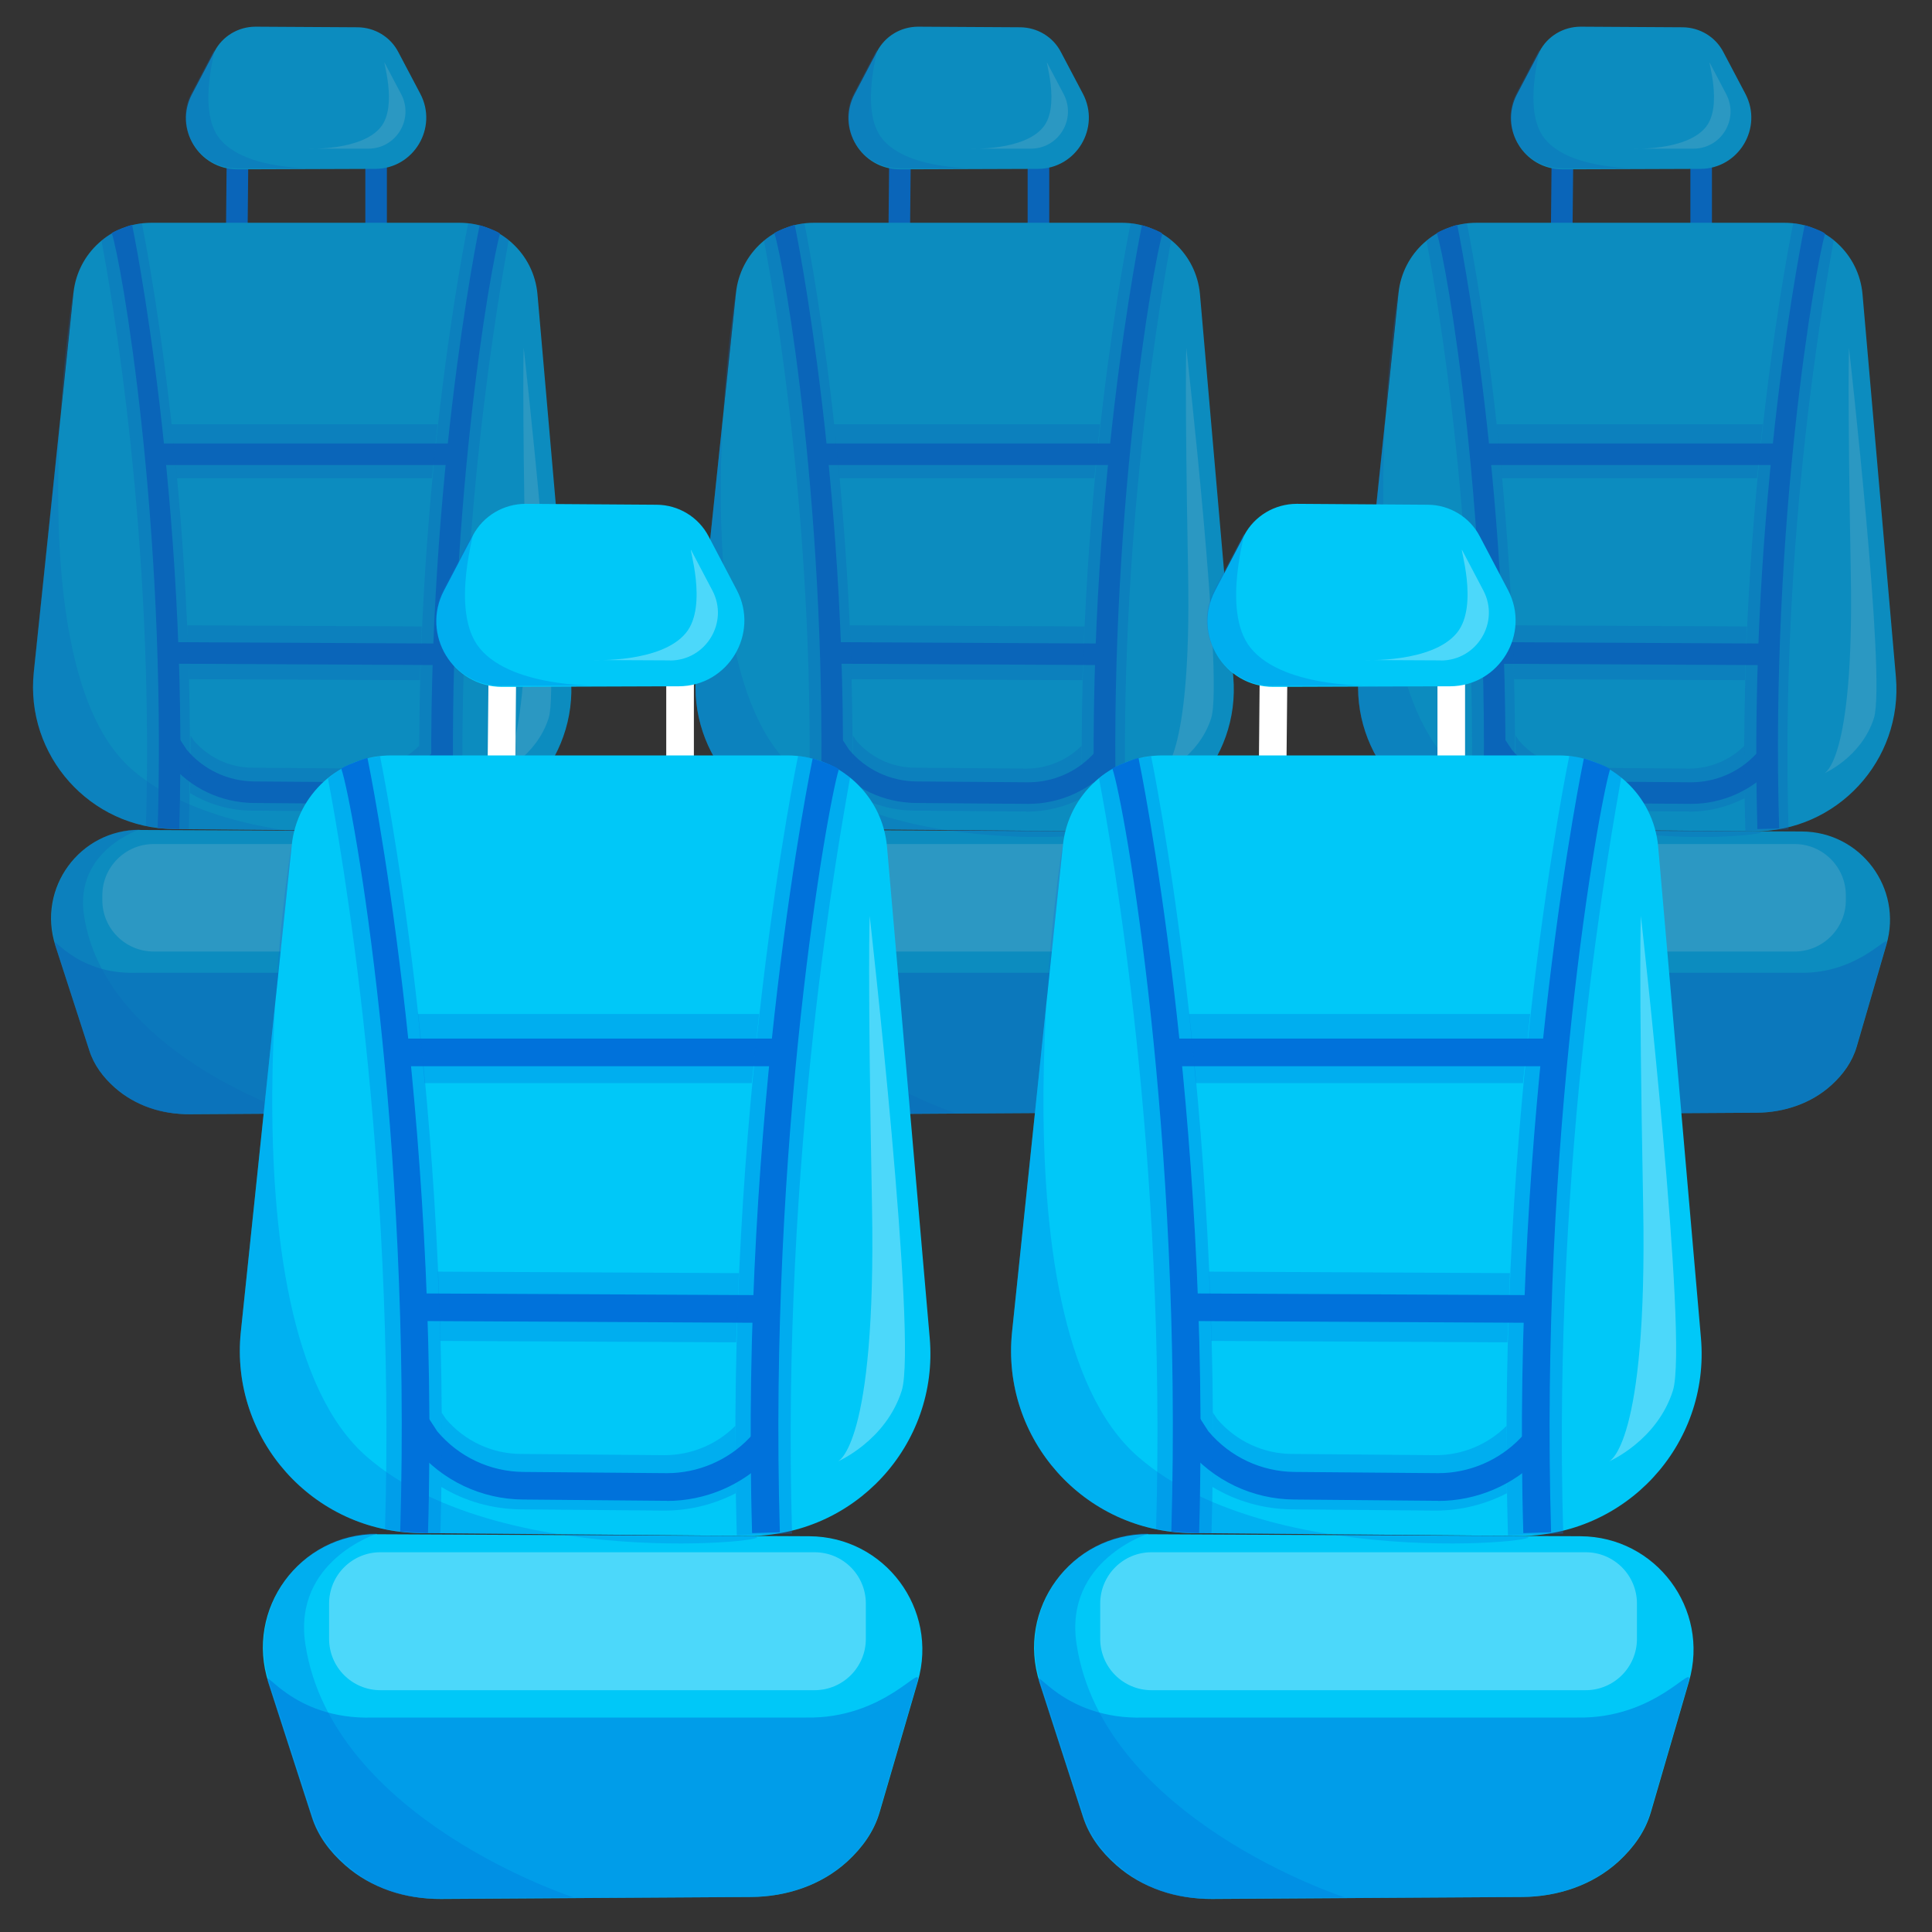 <svg width="32" height="32" viewBox="0 0 32 32" fill="none" xmlns="http://www.w3.org/2000/svg">
<rect x="0" y="0" width="32" height="32" fill="#333333" stroke="none"/>
<g clip-path="url(#clip0_613_2368)">
<g opacity="0.8">
<path d="M3.754 2.705L3.744 3.725L4.102 3.728L4.112 2.708L3.754 2.705Z" fill="#0072DB"/>
<path d="M6.408 2.752H6.051V3.75H6.408V2.752Z" fill="#0072DB"/>
<path d="M3.934 2.805L6.214 2.797C6.851 2.797 7.259 2.117 6.961 1.552L6.596 0.86C6.466 0.61 6.206 0.455 5.926 0.452L4.234 0.442C3.949 0.442 3.686 0.597 3.554 0.85L3.179 1.562C2.881 2.13 3.294 2.807 3.934 2.805V2.805Z" fill="#03A3E2"/>
<path opacity="0.3" d="M3.926 2.79L5.291 2.785C5.291 2.785 4.081 2.842 3.641 2.3C3.241 1.81 3.611 0.712 3.546 0.832L3.171 1.545C2.873 2.112 3.286 2.79 3.926 2.787V2.79Z" fill="#0072DB"/>
<path opacity="0.15" d="M6.097 2.462H5.107C5.107 2.462 5.985 2.5 6.305 2.107C6.595 1.752 6.327 0.955 6.372 1.042L6.645 1.56C6.86 1.972 6.562 2.465 6.097 2.462V2.462Z" fill="white"/>
<path d="M2.318 13.747L7.898 13.772C8.873 13.777 9.571 14.712 9.298 15.647L8.806 17.337C8.733 17.585 8.583 17.795 8.388 17.972C8.053 18.277 7.603 18.427 7.151 18.43L3.141 18.455C2.691 18.457 2.243 18.315 1.906 18.017C1.711 17.845 1.558 17.642 1.481 17.4L0.918 15.662C0.611 14.712 1.321 13.74 2.318 13.745V13.747Z" fill="#03A3E2"/>
<path opacity="0.3" d="M2.326 13.735C2.326 13.735 1.226 14.082 1.393 15.167C1.738 17.425 4.853 18.435 4.853 18.435L3.026 18.447C2.696 18.447 2.371 18.347 2.101 18.157C1.816 17.955 1.591 17.707 1.488 17.395L0.926 15.657C0.618 14.707 1.328 13.735 2.326 13.74V13.735Z" fill="#0072DB"/>
<path opacity="0.16" d="M7.775 13.98H2.545C2.076 13.98 1.695 14.361 1.695 14.83V14.91C1.695 15.379 2.076 15.76 2.545 15.76H7.775C8.245 15.76 8.625 15.379 8.625 14.91V14.83C8.625 14.361 8.245 13.98 7.775 13.98Z" fill="white"/>
<path opacity="0.5" d="M9.295 15.647L8.803 17.337C8.73 17.585 8.58 17.795 8.385 17.972C8.05 18.277 7.6 18.427 7.148 18.43L3.138 18.455C2.688 18.457 2.24 18.315 1.903 18.017C1.708 17.845 1.555 17.642 1.478 17.4L0.915 15.662C0.833 15.41 1.21 16.147 2.268 16.112H7.853C8.878 16.135 9.37 15.387 9.295 15.645V15.647Z" fill="#0072DB"/>
<path d="M2.502 3.69H7.612C8.282 3.69 8.842 4.202 8.902 4.872L9.455 11.212C9.575 12.595 8.477 13.782 7.09 13.77L2.88 13.732C1.492 13.72 0.417 12.515 0.56 11.135L1.217 4.85C1.287 4.19 1.842 3.69 2.505 3.69H2.502Z" fill="#03A3E2"/>
<path opacity="0.26" d="M7.088 13.767L2.878 13.73C1.49 13.717 0.415 12.512 0.558 11.132L1.215 4.847C1.25 4.517 0.188 11.005 2.183 12.742C3.99 14.317 8.028 13.775 7.088 13.767Z" fill="#0072DB"/>
<path d="M2.972 13.732L2.612 13.715C2.762 8.585 2.004 4.315 1.852 3.865C1.844 3.845 2.182 3.715 2.189 3.727C2.199 3.772 3.132 8.28 2.969 13.732H2.972Z" fill="#0072DB"/>
<path d="M7.161 13.732C7.001 8.28 7.934 3.777 7.944 3.732C7.954 3.727 8.289 3.842 8.281 3.875C8.134 4.365 7.371 8.62 7.521 13.722L7.164 13.732H7.161Z" fill="#0072DB"/>
<path d="M6.061 13.315H6.046L4.201 13.3C3.661 13.295 3.153 13.055 2.811 12.637L2.798 12.623L2.676 12.435L2.976 12.24L3.093 12.418C3.371 12.748 3.776 12.938 4.206 12.943L6.051 12.957H6.063C6.461 12.957 6.848 12.793 7.123 12.505L7.221 12.402L7.478 12.65L7.381 12.752C7.038 13.11 6.558 13.315 6.063 13.315H6.061Z" fill="#0072DB"/>
<path d="M2.807 10.636L2.805 10.993L7.325 11.016L7.326 10.659L2.807 10.636Z" fill="#0072DB"/>
<path d="M7.593 7.345H2.58V7.702H7.593V7.345Z" fill="#0072DB"/>
<path opacity="0.32" d="M6.962 13.76C6.8 8.288 7.745 3.743 7.755 3.698C7.755 3.698 7.867 3.708 7.97 3.738C8.192 3.805 8.427 3.963 8.425 3.98C8.297 4.71 7.532 8.835 7.677 13.74L6.962 13.76Z" fill="#0072DB"/>
<path opacity="0.3" d="M3.13 13.732L2.775 13.727L2.417 13.682C2.557 8.89 1.845 4.855 1.68 3.988C1.857 3.833 1.967 3.793 2.18 3.728L2.35 3.698C2.36 3.743 3.29 8.258 3.127 13.73L3.13 13.732Z" fill="#0072DB"/>
<path opacity="0.3" d="M7.154 7.922H2.932L2.842 7.027H7.249L7.154 7.922Z" fill="#0072DB"/>
<path opacity="0.3" d="M6.955 11.267L3.132 11.25L3.1 10.357L6.987 10.375L6.955 11.267Z" fill="#0072DB"/>
<path opacity="0.3" d="M6.031 13.442H6.016L4.173 13.427C3.806 13.425 3.453 13.322 3.148 13.137L3.156 12.18L3.208 12.262C3.451 12.547 3.803 12.712 4.178 12.715L6.021 12.73H6.031C6.371 12.73 6.703 12.592 6.943 12.352L6.948 13.222C6.666 13.367 6.351 13.445 6.031 13.445V13.442Z" fill="#0072DB"/>
<path opacity="0.15" d="M8.674 5.762C8.674 5.762 9.294 11.245 9.087 11.895C8.879 12.545 8.262 12.81 8.262 12.81C8.262 12.81 8.762 12.633 8.704 9.507C8.647 6.382 8.674 5.762 8.674 5.762V5.762Z" fill="white"/>
</g>
<g opacity="0.8">
<path d="M14.727 2.708L14.717 3.728L15.074 3.731L15.084 2.711L14.727 2.708Z" fill="#0072DB"/>
<path d="M17.379 2.752H17.021V3.75H17.379V2.752Z" fill="#0072DB"/>
<path d="M14.908 2.805L17.188 2.797C17.826 2.797 18.233 2.117 17.936 1.552L17.571 0.86C17.441 0.61 17.181 0.455 16.901 0.452L15.208 0.442C14.923 0.442 14.661 0.597 14.528 0.85L14.153 1.562C13.856 2.13 14.268 2.807 14.908 2.805Z" fill="#03A3E2"/>
<path opacity="0.3" d="M14.9 2.79L16.265 2.785C16.265 2.785 15.055 2.842 14.615 2.3C14.215 1.81 14.585 0.712 14.52 0.832L14.145 1.545C13.848 2.112 14.26 2.79 14.9 2.787V2.79Z" fill="#0072DB"/>
<path opacity="0.15" d="M17.07 2.462H16.08C16.08 2.462 16.958 2.5 17.278 2.107C17.568 1.752 17.3 0.955 17.345 1.042L17.618 1.56C17.833 1.972 17.535 2.465 17.07 2.462V2.462Z" fill="white"/>
<path d="M13.289 13.747L18.869 13.772C19.844 13.777 20.541 14.712 20.269 15.647L19.776 17.337C19.704 17.585 19.554 17.795 19.359 17.972C19.024 18.277 18.574 18.427 18.121 18.43L14.111 18.455C13.661 18.457 13.214 18.315 12.876 18.017C12.681 17.845 12.529 17.642 12.451 17.4L11.889 15.662C11.581 14.712 12.291 13.74 13.289 13.745V13.747Z" fill="#03A3E2"/>
<path opacity="0.3" d="M13.297 13.735C13.297 13.735 12.197 14.082 12.364 15.167C12.709 17.425 15.824 18.435 15.824 18.435L13.997 18.447C13.667 18.447 13.342 18.347 13.072 18.157C12.787 17.955 12.562 17.707 12.459 17.395L11.897 15.657C11.589 14.707 12.299 13.735 13.297 13.74V13.735Z" fill="#0072DB"/>
<path opacity="0.16" d="M18.748 13.98H13.518C13.049 13.98 12.668 14.361 12.668 14.83V14.91C12.668 15.379 13.049 15.76 13.518 15.76H18.748C19.217 15.76 19.598 15.379 19.598 14.91V14.83C19.598 14.361 19.217 13.98 18.748 13.98Z" fill="white"/>
<path opacity="0.5" d="M20.266 15.647L19.773 17.337C19.701 17.585 19.551 17.795 19.356 17.972C19.021 18.277 18.571 18.427 18.118 18.43L14.108 18.455C13.658 18.457 13.211 18.315 12.873 18.017C12.678 17.845 12.526 17.642 12.448 17.4L11.886 15.662C11.803 15.41 12.181 16.147 13.238 16.112H18.826C19.851 16.135 20.343 15.387 20.268 15.645L20.266 15.647Z" fill="#0072DB"/>
<path d="M13.475 3.69H18.585C19.255 3.69 19.815 4.202 19.875 4.872L20.427 11.212C20.547 12.595 19.45 13.782 18.062 13.77L13.852 13.732C12.465 13.72 11.39 12.515 11.532 11.135L12.19 4.85C12.26 4.19 12.815 3.69 13.477 3.69H13.475Z" fill="#03A3E2"/>
<path opacity="0.26" d="M18.062 13.767L13.852 13.73C12.465 13.717 11.39 12.512 11.532 11.132L12.19 4.847C12.225 4.517 11.162 11.005 13.157 12.742C14.965 14.317 19.002 13.775 18.062 13.767Z" fill="#0072DB"/>
<path d="M13.946 13.732L13.586 13.715C13.736 8.585 12.979 4.315 12.826 3.865C12.819 3.845 13.156 3.715 13.164 3.727C13.174 3.772 14.106 8.28 13.944 13.732H13.946Z" fill="#0072DB"/>
<path d="M18.132 13.732C17.972 8.28 18.904 3.777 18.914 3.732C18.924 3.727 19.259 3.842 19.252 3.875C19.104 4.365 18.342 8.62 18.492 13.722L18.134 13.732H18.132Z" fill="#0072DB"/>
<path d="M17.032 13.315H17.017L15.171 13.3C14.632 13.295 14.124 13.055 13.781 12.637L13.769 12.623L13.646 12.435L13.947 12.24L14.064 12.418C14.341 12.748 14.746 12.938 15.177 12.943L17.021 12.957H17.034C17.431 12.957 17.819 12.793 18.094 12.505L18.192 12.402L18.449 12.65L18.352 12.752C18.009 13.11 17.529 13.315 17.034 13.315H17.032Z" fill="#0072DB"/>
<path d="M13.779 10.636L13.777 10.993L18.297 11.016L18.299 10.659L13.779 10.636Z" fill="#0072DB"/>
<path d="M18.567 7.345H13.555V7.702H18.567V7.345Z" fill="#0072DB"/>
<path opacity="0.32" d="M17.935 13.76C17.772 8.288 18.717 3.743 18.727 3.698C18.727 3.698 18.84 3.708 18.942 3.738C19.165 3.805 19.4 3.963 19.397 3.98C19.27 4.71 18.505 8.835 18.65 13.74L17.935 13.76Z" fill="#0072DB"/>
<path opacity="0.3" d="M14.104 13.732L13.749 13.727L13.392 13.682C13.532 8.89 12.819 4.855 12.654 3.988C12.832 3.833 12.942 3.793 13.154 3.728L13.324 3.698C13.334 3.743 14.264 8.258 14.102 13.73L14.104 13.732Z" fill="#0072DB"/>
<path opacity="0.3" d="M18.126 7.922H13.904L13.816 7.027H18.221L18.126 7.922Z" fill="#0072DB"/>
<path opacity="0.3" d="M17.927 11.267L14.104 11.25L14.074 10.357L17.962 10.375L17.927 11.267Z" fill="#0072DB"/>
<path opacity="0.3" d="M17.002 13.442H16.987L15.144 13.427C14.777 13.425 14.424 13.322 14.119 13.137L14.127 12.18L14.179 12.262C14.422 12.547 14.774 12.712 15.149 12.715L16.992 12.73H17.002C17.342 12.73 17.674 12.592 17.914 12.352L17.919 13.222C17.637 13.367 17.322 13.445 17.002 13.445V13.442Z" fill="#0072DB"/>
<path opacity="0.15" d="M19.649 5.762C19.649 5.762 20.269 11.245 20.061 11.895C19.854 12.545 19.236 12.81 19.236 12.81C19.236 12.81 19.736 12.633 19.679 9.507C19.621 6.382 19.649 5.762 19.649 5.762V5.762Z" fill="white"/>
</g>
<g opacity="0.8">
<path d="M25.699 2.706L25.689 3.726L26.047 3.729L26.057 2.709L25.699 2.706Z" fill="#0072DB"/>
<path d="M28.355 2.752H27.998V3.75H28.355V2.752Z" fill="#0072DB"/>
<path d="M25.881 2.805L28.161 2.797C28.798 2.797 29.206 2.117 28.908 1.552L28.543 0.86C28.413 0.61 28.153 0.455 27.873 0.452L26.181 0.442C25.896 0.442 25.633 0.597 25.501 0.85L25.126 1.562C24.828 2.13 25.241 2.807 25.881 2.805Z" fill="#03A3E2"/>
<path opacity="0.3" d="M25.873 2.79L27.238 2.785C27.238 2.785 26.028 2.842 25.588 2.3C25.188 1.81 25.558 0.712 25.493 0.832L25.118 1.545C24.82 2.112 25.233 2.79 25.873 2.787V2.79Z" fill="#0072DB"/>
<path opacity="0.15" d="M28.045 2.462H27.055C27.055 2.462 27.932 2.5 28.252 2.107C28.542 1.752 28.275 0.955 28.32 1.042L28.592 1.56C28.807 1.972 28.51 2.465 28.045 2.462V2.462Z" fill="white"/>
<path d="M24.265 13.747L29.845 13.772C30.82 13.777 31.518 14.712 31.245 15.647L30.753 17.337C30.68 17.585 30.53 17.795 30.335 17.972C30 18.277 29.55 18.427 29.098 18.43L25.088 18.455C24.638 18.457 24.19 18.315 23.853 18.017C23.658 17.845 23.505 17.642 23.428 17.4L22.865 15.662C22.558 14.712 23.268 13.74 24.265 13.745V13.747Z" fill="#03A3E2"/>
<path opacity="0.3" d="M24.273 13.735C24.273 13.735 23.173 14.082 23.341 15.167C23.686 17.425 26.801 18.435 26.801 18.435L24.973 18.447C24.643 18.447 24.318 18.347 24.048 18.157C23.763 17.955 23.538 17.707 23.436 17.395L22.873 15.657C22.566 14.707 23.276 13.735 24.273 13.74V13.735Z" fill="#0072DB"/>
<path opacity="0.16" d="M29.723 13.98H24.493C24.023 13.98 23.643 14.361 23.643 14.83V14.91C23.643 15.379 24.023 15.76 24.493 15.76H29.723C30.192 15.76 30.573 15.379 30.573 14.91V14.83C30.573 14.361 30.192 13.98 29.723 13.98Z" fill="white"/>
<path opacity="0.5" d="M31.242 15.647L30.75 17.337C30.677 17.585 30.527 17.795 30.332 17.972C29.997 18.277 29.547 18.427 29.095 18.43L25.085 18.455C24.635 18.457 24.188 18.315 23.85 18.017C23.655 17.845 23.503 17.642 23.425 17.4L22.863 15.662C22.78 15.41 23.157 16.147 24.215 16.112H29.802C30.828 16.135 31.32 15.387 31.245 15.645L31.242 15.647Z" fill="#0072DB"/>
<path d="M24.449 3.69H29.559C30.229 3.69 30.789 4.202 30.849 4.872L31.402 11.212C31.522 12.595 30.424 13.782 29.037 13.77L24.827 13.732C23.439 13.72 22.364 12.515 22.507 11.135L23.164 4.85C23.234 4.19 23.789 3.69 24.452 3.69H24.449Z" fill="#03A3E2"/>
<path opacity="0.26" d="M29.035 13.767L24.825 13.73C23.437 13.717 22.362 12.512 22.505 11.132L23.162 4.847C23.197 4.517 22.135 11.005 24.13 12.742C25.937 14.317 29.975 13.775 29.035 13.767Z" fill="#0072DB"/>
<path d="M24.919 13.732L24.559 13.715C24.709 8.585 23.951 4.315 23.799 3.865C23.791 3.845 24.129 3.715 24.137 3.727C24.146 3.772 25.079 8.28 24.916 13.732H24.919Z" fill="#0072DB"/>
<path d="M29.108 13.732C28.948 8.28 29.881 3.777 29.891 3.732C29.901 3.727 30.236 3.842 30.228 3.875C30.081 4.365 29.318 8.62 29.468 13.722L29.111 13.732H29.108Z" fill="#0072DB"/>
<path d="M28.008 13.315H27.993L26.148 13.3C25.608 13.295 25.101 13.055 24.758 12.637L24.745 12.623L24.623 12.435L24.923 12.24L25.041 12.418C25.318 12.748 25.723 12.938 26.153 12.943L27.998 12.957H28.011C28.408 12.957 28.796 12.793 29.07 12.505L29.168 12.402L29.425 12.65L29.328 12.752C28.985 13.11 28.506 13.315 28.011 13.315H28.008Z" fill="#0072DB"/>
<path d="M24.756 10.636L24.754 10.994L29.274 11.017L29.276 10.659L24.756 10.636Z" fill="#0072DB"/>
<path d="M29.54 7.345H24.527V7.702H29.54V7.345Z" fill="#0072DB"/>
<path opacity="0.32" d="M28.909 13.76C28.747 8.288 29.692 3.743 29.702 3.698C29.702 3.698 29.814 3.708 29.917 3.738C30.139 3.805 30.374 3.963 30.372 3.98C30.244 4.71 29.479 8.835 29.624 13.74L28.909 13.76Z" fill="#0072DB"/>
<path opacity="0.3" d="M25.077 13.732L24.722 13.727L24.364 13.682C24.505 8.89 23.792 4.855 23.627 3.988C23.805 3.833 23.915 3.793 24.127 3.728L24.297 3.698C24.307 3.743 25.237 8.258 25.075 13.73L25.077 13.732Z" fill="#0072DB"/>
<path opacity="0.3" d="M29.102 7.922H24.879L24.789 7.027H29.197L29.102 7.922Z" fill="#0072DB"/>
<path opacity="0.3" d="M28.902 11.267L25.079 11.25L25.047 10.357L28.934 10.375L28.902 11.267Z" fill="#0072DB"/>
<path opacity="0.3" d="M27.978 13.442H27.963L26.121 13.427C25.753 13.425 25.401 13.322 25.096 13.137L25.103 12.18L25.156 12.262C25.398 12.547 25.751 12.712 26.126 12.715L27.968 12.73H27.978C28.318 12.73 28.651 12.592 28.891 12.352L28.896 13.222C28.613 13.367 28.298 13.445 27.978 13.445V13.442Z" fill="#0072DB"/>
<path opacity="0.15" d="M30.625 5.762C30.625 5.762 31.245 11.245 31.038 11.895C30.83 12.545 30.213 12.81 30.213 12.81C30.213 12.81 30.713 12.633 30.655 9.507C30.598 6.382 30.625 5.762 30.625 5.762V5.762Z" fill="white"/>
</g>
<path d="M8.091 11.247L8.078 12.557L8.536 12.561L8.548 11.251L8.091 11.247Z" fill="white"/>
<path d="M11.493 11.31H11.035V12.59H11.493V11.31Z" fill="white"/>
<path d="M8.318 11.377L11.243 11.367C12.061 11.365 12.583 10.495 12.203 9.772L11.736 8.882C11.568 8.562 11.236 8.362 10.876 8.36L8.706 8.345C8.341 8.345 8.003 8.545 7.833 8.867L7.353 9.782C6.971 10.51 7.501 11.38 8.321 11.377H8.318Z" fill="#00C8F8"/>
<path opacity="0.3" d="M8.309 11.36L10.059 11.355C10.059 11.355 8.508 11.427 7.944 10.735C7.431 10.107 7.904 8.697 7.824 8.852L7.343 9.767C6.961 10.495 7.491 11.365 8.311 11.362L8.309 11.36Z" fill="#0072DB"/>
<path opacity="0.3" d="M11.097 10.938L9.824 10.932C9.824 10.932 10.952 10.985 11.362 10.482C11.734 10.027 11.392 9.003 11.449 9.115L11.799 9.78C12.077 10.307 11.692 10.94 11.097 10.94V10.938Z" fill="white"/>
<path d="M6.247 25.412L13.404 25.445C14.654 25.45 15.549 26.65 15.202 27.85L14.569 30.017C14.476 30.335 14.284 30.602 14.034 30.832C13.604 31.225 13.029 31.415 12.447 31.42L7.302 31.452C6.724 31.455 6.149 31.275 5.717 30.892C5.464 30.67 5.269 30.41 5.169 30.1L4.447 27.87C4.052 26.652 4.964 25.405 6.244 25.41L6.247 25.412Z" fill="#00C8F8"/>
<path opacity="0.3" d="M6.256 25.398C6.256 25.398 4.846 25.843 5.058 27.235C5.501 30.13 9.496 31.425 9.496 31.425L7.151 31.44C6.726 31.442 6.311 31.312 5.966 31.067C5.601 30.808 5.311 30.49 5.181 30.087L4.458 27.858C4.063 26.64 4.976 25.392 6.256 25.398V25.398Z" fill="#0072DB"/>
<path opacity="0.3" d="M13.491 25.71H6.301C5.832 25.71 5.451 26.09 5.451 26.56V27.145C5.451 27.614 5.832 27.995 6.301 27.995H13.491C13.961 27.995 14.341 27.614 14.341 27.145V26.56C14.341 26.09 13.961 25.71 13.491 25.71Z" fill="white"/>
<path opacity="0.5" d="M15.197 27.85L14.564 30.017C14.472 30.335 14.279 30.602 14.029 30.832C13.599 31.225 13.024 31.415 12.442 31.42L7.297 31.453C6.719 31.455 6.144 31.275 5.712 30.892C5.459 30.67 5.264 30.41 5.164 30.1L4.442 27.87C4.337 27.545 4.819 28.492 6.177 28.448H13.344C14.659 28.477 15.289 27.517 15.194 27.848L15.197 27.85Z" fill="#0072DB"/>
<path d="M6.484 12.512H13.039C13.899 12.512 14.617 13.17 14.692 14.027L15.399 22.16C15.554 23.935 14.147 25.455 12.367 25.44L6.964 25.392C5.184 25.378 3.804 23.832 3.989 22.06L4.832 14C4.919 13.155 5.632 12.512 6.482 12.512H6.484Z" fill="#00C8F8"/>
<path opacity="0.26" d="M12.367 25.44L6.964 25.392C5.184 25.377 3.804 23.832 3.989 22.06L4.832 14C4.877 13.577 3.514 21.897 6.074 24.127C8.392 26.147 13.569 25.452 12.364 25.44H12.367Z" fill="#0072DB"/>
<path d="M7.089 25.392L6.629 25.37C6.822 18.79 5.852 13.312 5.654 12.735C5.644 12.71 6.077 12.542 6.087 12.557C6.099 12.615 7.294 18.397 7.089 25.39V25.392Z" fill="#0072DB"/>
<path d="M12.457 25.393C12.252 18.4 13.447 12.623 13.46 12.565C13.472 12.56 13.902 12.708 13.892 12.748C13.702 13.378 12.725 18.835 12.917 25.38L12.46 25.393H12.457Z" fill="#0072DB"/>
<path d="M11.047 24.858H11.03L8.665 24.837C7.972 24.832 7.322 24.523 6.88 23.988L6.865 23.968L6.707 23.727L7.092 23.477L7.242 23.707C7.597 24.13 8.117 24.375 8.67 24.38L11.034 24.4H11.05C11.559 24.4 12.055 24.19 12.409 23.82L12.534 23.688L12.864 24.005L12.739 24.137C12.3 24.598 11.684 24.86 11.05 24.86L11.047 24.858Z" fill="#0072DB"/>
<path d="M6.875 21.423L6.873 21.88L12.671 21.91L12.673 21.452L6.875 21.423Z" fill="#0072DB"/>
<path d="M13.014 17.202H6.584V17.66H13.014V17.202Z" fill="#0072DB"/>
<path opacity="0.32" d="M12.204 25.43C11.996 18.41 13.206 12.58 13.219 12.523C13.219 12.523 13.364 12.535 13.494 12.572C13.781 12.658 14.081 12.86 14.079 12.883C13.916 13.82 12.934 19.11 13.119 25.402L12.204 25.43V25.43Z" fill="#0072DB"/>
<path opacity="0.3" d="M7.292 25.392L6.837 25.387L6.377 25.33C6.557 19.182 5.644 14.005 5.432 12.895C5.662 12.695 5.802 12.645 6.074 12.562L6.294 12.525C6.307 12.582 7.499 18.375 7.294 25.395L7.292 25.392Z" fill="#0072DB"/>
<path opacity="0.3" d="M12.452 17.94H7.034L6.922 16.795H12.574L12.452 17.94Z" fill="#0072DB"/>
<path opacity="0.3" d="M12.194 22.233L7.294 22.21L7.252 21.062L12.239 21.087L12.194 22.233Z" fill="#0072DB"/>
<path opacity="0.3" d="M11.009 25.02H10.989L8.624 25C8.154 24.995 7.701 24.865 7.309 24.628L7.316 23.398L7.386 23.503C7.696 23.867 8.149 24.08 8.631 24.082L10.996 24.102H11.009C11.446 24.102 11.869 23.927 12.179 23.617L12.186 24.733C11.826 24.918 11.421 25.02 11.009 25.02Z" fill="#0072DB"/>
<path opacity="0.3" d="M14.405 15.17C14.405 15.17 15.2 22.202 14.935 23.035C14.67 23.867 13.875 24.207 13.875 24.207C13.875 24.207 14.518 23.98 14.443 19.972C14.367 15.965 14.405 15.17 14.405 15.17Z" fill="white"/>
<path d="M20.864 11.25L20.852 12.56L21.309 12.565L21.322 11.255L20.864 11.25Z" fill="white"/>
<path d="M24.266 11.31H23.809V12.59H24.266V11.31Z" fill="white"/>
<path d="M21.092 11.377L24.017 11.367C24.834 11.365 25.357 10.495 24.977 9.772L24.509 8.882C24.342 8.562 24.009 8.362 23.649 8.36L21.479 8.345C21.114 8.345 20.777 8.545 20.607 8.867L20.127 9.782C19.744 10.51 20.274 11.38 21.094 11.377H21.092Z" fill="#00C8F8"/>
<path opacity="0.3" d="M21.082 11.36L22.832 11.355C22.832 11.355 21.282 11.427 20.717 10.735C20.204 10.107 20.677 8.697 20.597 8.852L20.117 9.767C19.734 10.495 20.264 11.365 21.084 11.362L21.082 11.36Z" fill="#0072DB"/>
<path opacity="0.3" d="M23.866 10.938L22.594 10.932C22.594 10.932 23.721 10.985 24.131 10.482C24.504 10.027 24.161 9.003 24.219 9.115L24.569 9.78C24.846 10.307 24.461 10.94 23.866 10.94V10.938Z" fill="white"/>
<path d="M19.02 25.412L26.177 25.445C27.427 25.45 28.323 26.65 27.975 27.85L27.343 30.017C27.25 30.335 27.058 30.602 26.808 30.832C26.378 31.225 25.802 31.415 25.22 31.42L20.075 31.452C19.497 31.455 18.922 31.275 18.49 30.892C18.238 30.67 18.043 30.41 17.942 30.1L17.22 27.87C16.825 26.652 17.738 25.405 19.017 25.41L19.02 25.412Z" fill="#00C8F8"/>
<path opacity="0.3" d="M19.029 25.398C19.029 25.398 17.619 25.843 17.832 27.235C18.274 30.13 22.269 31.425 22.269 31.425L19.924 31.44C19.499 31.442 19.084 31.312 18.739 31.067C18.374 30.808 18.084 30.49 17.954 30.087L17.232 27.858C16.837 26.64 17.749 25.392 19.029 25.398Z" fill="#0072DB"/>
<path opacity="0.3" d="M26.263 25.71H19.073C18.603 25.71 18.223 26.09 18.223 26.56V27.145C18.223 27.614 18.603 27.995 19.073 27.995H26.263C26.732 27.995 27.113 27.614 27.113 27.145V26.56C27.113 26.09 26.732 25.71 26.263 25.71Z" fill="white"/>
<path opacity="0.5" d="M27.97 27.85L27.337 30.017C27.245 30.335 27.052 30.602 26.802 30.832C26.372 31.225 25.797 31.415 25.215 31.42L20.07 31.453C19.492 31.455 18.918 31.275 18.485 30.892C18.233 30.67 18.038 30.41 17.938 30.1L17.215 27.87C17.11 27.545 17.593 28.492 18.95 28.448H26.117C27.433 28.477 28.062 27.517 27.968 27.848L27.97 27.85Z" fill="#0072DB"/>
<path d="M19.258 12.512H25.813C26.673 12.512 27.39 13.17 27.465 14.027L28.173 22.16C28.328 23.935 26.92 25.455 25.14 25.44L19.738 25.392C17.958 25.378 16.578 23.832 16.763 22.06L17.605 14C17.693 13.155 18.405 12.512 19.255 12.512H19.258Z" fill="#00C8F8"/>
<path opacity="0.26" d="M25.14 25.44L19.738 25.392C17.958 25.377 16.578 23.832 16.763 22.06L17.605 14C17.65 13.577 16.288 21.897 18.848 24.127C21.165 26.147 26.343 25.452 25.138 25.44H25.14Z" fill="#0072DB"/>
<path d="M19.861 25.392L19.401 25.37C19.593 18.79 18.623 13.312 18.426 12.735C18.416 12.71 18.849 12.542 18.858 12.557C18.871 12.615 20.066 18.397 19.861 25.39V25.392Z" fill="#0072DB"/>
<path d="M25.231 25.393C25.026 18.4 26.221 12.623 26.233 12.565C26.246 12.56 26.676 12.708 26.666 12.748C26.476 13.378 25.498 18.835 25.691 25.38L25.233 25.393H25.231Z" fill="#0072DB"/>
<path d="M23.82 24.858H23.803L21.438 24.837C20.745 24.832 20.096 24.523 19.653 23.988L19.638 23.968L19.48 23.727L19.866 23.477L20.015 23.707C20.37 24.13 20.89 24.375 21.443 24.38L23.808 24.4H23.823C24.333 24.4 24.828 24.19 25.183 23.82L25.308 23.688L25.638 24.005L25.513 24.137C25.073 24.598 24.458 24.86 23.823 24.86L23.82 24.858Z" fill="#0072DB"/>
<path d="M19.647 21.423L19.645 21.88L25.442 21.91L25.444 21.452L19.647 21.423Z" fill="#0072DB"/>
<path d="M25.787 17.202H19.357V17.66H25.787V17.202Z" fill="#0072DB"/>
<path opacity="0.32" d="M24.977 25.43C24.77 18.41 25.98 12.58 25.992 12.523C25.992 12.523 26.137 12.535 26.267 12.572C26.555 12.658 26.855 12.86 26.852 12.883C26.69 13.82 25.707 19.11 25.892 25.402L24.977 25.43Z" fill="#0072DB"/>
<path opacity="0.3" d="M20.063 25.392L19.608 25.387L19.148 25.33C19.328 19.182 18.416 14.005 18.203 12.895C18.433 12.695 18.573 12.645 18.846 12.562L19.066 12.525C19.078 12.582 20.271 18.375 20.066 25.395L20.063 25.392Z" fill="#0072DB"/>
<path opacity="0.3" d="M25.225 17.94H19.808L19.695 16.795H25.345L25.225 17.94Z" fill="#0072DB"/>
<path opacity="0.3" d="M24.968 22.233L20.065 22.21L20.025 21.062L25.01 21.087L24.968 22.233Z" fill="#0072DB"/>
<path opacity="0.3" d="M23.782 25.02H23.762L21.397 25C20.927 24.995 20.474 24.865 20.082 24.628L20.09 23.398L20.16 23.503C20.47 23.867 20.922 24.08 21.404 24.082L23.77 24.102H23.782C24.22 24.102 24.642 23.927 24.952 23.617L24.959 24.733C24.599 24.918 24.195 25.02 23.782 25.02V25.02Z" fill="#0072DB"/>
<path opacity="0.3" d="M27.178 15.17C27.178 15.17 27.973 22.202 27.708 23.035C27.443 23.867 26.648 24.207 26.648 24.207C26.648 24.207 27.291 23.98 27.216 19.972C27.141 15.965 27.178 15.17 27.178 15.17Z" fill="white"/>
</g>
<defs>
<clipPath id="clip0_613_2368">
<rect width="32" height="32" fill="white"/>
</clipPath>
</defs>
</svg>
